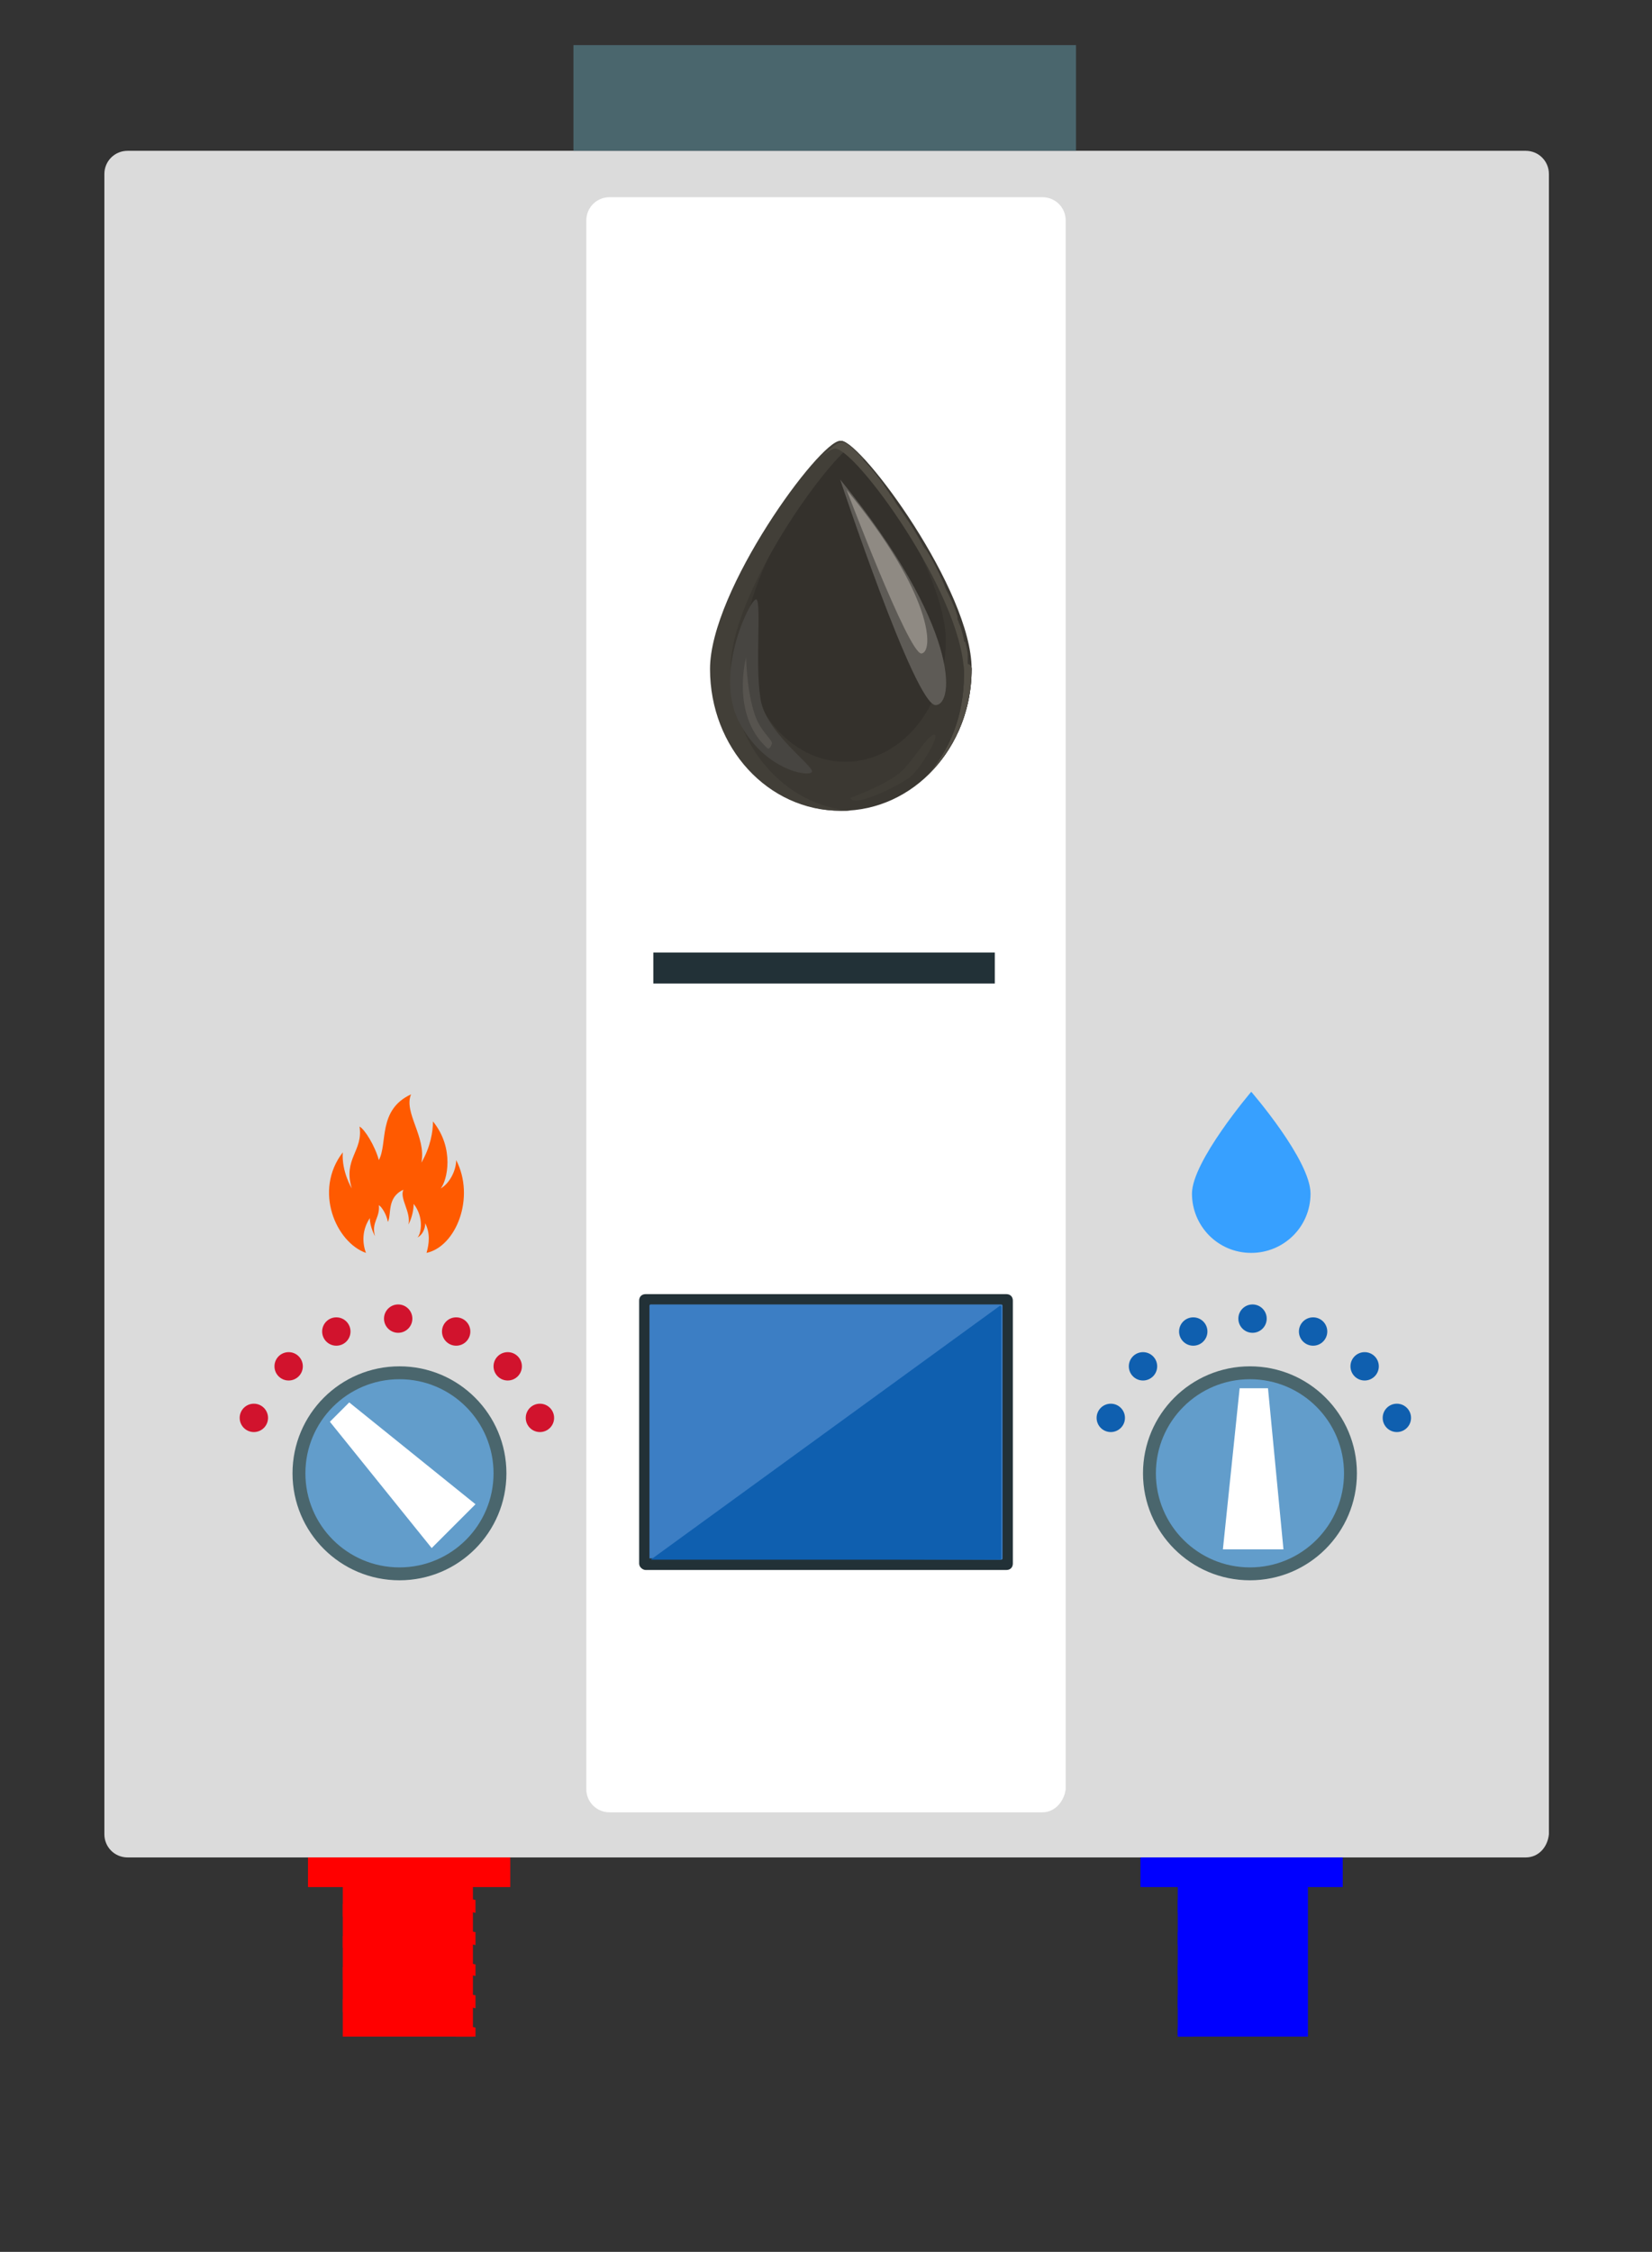 <?xml version="1.0" encoding="utf-8"?>
<!-- Generator: Adobe Illustrator 19.0.0, SVG Export Plug-In . SVG Version: 6.00 Build 0)  -->
<svg version="1.1" id="Layer_1" xmlns="http://www.w3.org/2000/svg" xmlns:xlink="http://www.w3.org/1999/xlink" x="0px" y="0px"
	 viewBox="-415 193.3 128.2 174.7" style="enable-background:new -415 193.3 128.2 174.7;" xml:space="preserve">
<rect x="-415" y="193.3" width="128.2" height="174.7" fill="#333333" stroke="none"/>
<style type="text/css">
	.st0{fill:#DBDBDB;}
	.st1{fill:#FFFFFF;}
	.st2{fill:#4A666D;}
	.st3{fill:#223137;}
	.st4{fill:#D1132D;}
	.st5{fill:#FF5A00;}
	.st6{fill:#3C7EC4;}
	.st7{fill:#0F5FAF;}
	.st8{fill:#629DCB;}
	.st9{fill:#37A0FF;}
	.st10{fill:#0000FF;}
	.st11{fill:#FF0000;}
	.st12{fill:#3B3832;}
	.st13{fill:#34312C;}
	.st14{fill:#1C1A18;}
	.st15{fill:#423F38;}
	.st16{fill:#5E5B56;}
	.st17{fill:#8F8A83;}
	.st18{fill:#474541;}
	.st19{fill:#524E45;}
	.st20{fill:#403D36;}
	.st21{fill:#57544F;}
</style>
<g>
	<g>
		<path id="XMLID_344_" class="st0" d="M-296.6,337.4h-108.5c-1,0-1.8-0.8-1.8-1.8V206.8c0-1,0.8-1.8,1.8-1.8h108.5
			c1,0,1.8,0.8,1.8,1.8v128.8C-294.9,336.6-295.6,337.4-296.6,337.4z"/>
		<path id="XMLID_395_" class="st1" d="M-334.1,333.9h-33.6c-1,0-1.8-0.8-1.8-1.8V210.4c0-1,0.8-1.8,1.8-1.8h33.6
			c1,0,1.8,0.8,1.8,1.8v121.7C-332.4,333-333.1,333.9-334.1,333.9z"/>
		<rect id="XMLID_394_" x="-370.5" y="196.8" class="st2" width="39" height="8.2"/>
		<rect id="XMLID_393_" x="-364.3" y="267.2" class="st3" width="26.5" height="2.4"/>
		<g id="XMLID_385_">
			<circle id="XMLID_392_" class="st4" cx="-384.1" cy="295.6" r="1.1"/>
			<circle id="XMLID_391_" class="st4" cx="-388.9" cy="296.6" r="1.1"/>
			<circle id="XMLID_390_" class="st4" cx="-392.6" cy="299.3" r="1.1"/>
			<circle id="XMLID_389_" class="st4" cx="-395.3" cy="303.3" r="1.1"/>
			<circle id="XMLID_388_" class="st4" cx="-379.6" cy="296.6" r="1.1"/>
			<circle id="XMLID_387_" class="st4" cx="-375.6" cy="299.3" r="1.1"/>
			<circle id="XMLID_386_" class="st4" cx="-373.1" cy="303.3" r="1.1"/>
		</g>
		<path id="XMLID_384_" class="st5" d="M-379.6,283.3c0,0.8-0.5,1.8-1.2,2.2c0.5-0.6,1.1-3.1-0.6-5.2c0,0.8-0.2,2-0.9,3.2
			c0.4-2-1.4-3.9-0.8-5.3c-2.6,1.2-1.8,3.8-2.5,5.1c-0.3-1.1-1.1-2.4-1.5-2.6c0.3,1.9-1.3,2.5-0.6,4.8c0,0-0.8-1.3-0.7-2.8
			c-2.3,3-0.5,7,1.8,7.8c-0.3-0.8-0.3-1.8,0.3-2.7c0,0.7,0.4,1.4,0.4,1.4c-0.3-1.1,0.4-1.4,0.3-2.4c0.2,0.1,0.6,0.7,0.7,1.3
			c0.3-0.6-0.1-1.9,1.2-2.5c-0.3,0.7,0.6,1.7,0.4,2.7c0.3-0.6,0.4-1.2,0.4-1.6c0.8,1,0.6,2.3,0.3,2.6c0.4-0.2,0.6-0.7,0.6-1.1
			c0.4,0.8,0.3,1.6,0.1,2.3C-379.6,290-378.1,286.2-379.6,283.3z"/>
		<path id="XMLID_343_" class="st3" d="M-365.4,314.6v-20.4c0-0.3,0.2-0.5,0.5-0.5h28c0.3,0,0.5,0.2,0.5,0.5v20.4
			c0,0.3-0.2,0.5-0.5,0.5h-28C-365.1,315.1-365.4,314.9-365.4,314.6z"/>
		<path id="XMLID_342_" class="st6" d="M-364.6,314.2v-19.6c0,0,0-0.1,0.1-0.1h27.2c0,0,0.1,0,0.1,0.1v19.6c0,0,0,0.1-0.1,0.1
			L-364.6,314.2C-364.6,314.3-364.6,314.3-364.6,314.2z"/>
		<path id="XMLID_381_" class="st7" d="M-364.5,314.3h27.1c0.1,0,0.1-0.1,0.1-0.1v-19.5c0,0,0-0.1-0.1-0.1L-364.5,314.3
			C-364.6,314.3-364.5,314.3-364.5,314.3z"/>
		<circle id="XMLID_380_" class="st2" cx="-384" cy="307.6" r="8.3"/>
		<circle id="XMLID_379_" class="st8" cx="-384" cy="307.6" r="7.3"/>
		<polygon id="XMLID_378_" class="st1" points="-387.9,302.1 -388.6,302.8 -389.4,303.6 -381.5,313.4 -379.8,311.7 -378.1,310 		"/>
		<g id="XMLID_370_">
			<circle id="XMLID_377_" class="st7" cx="-317.8" cy="295.6" r="1.1"/>
			<circle id="XMLID_376_" class="st7" cx="-313.1" cy="296.6" r="1.1"/>
			<circle id="XMLID_375_" class="st7" cx="-309.1" cy="299.3" r="1.1"/>
			<circle id="XMLID_374_" class="st7" cx="-306.6" cy="303.3" r="1.1"/>
			<circle id="XMLID_373_" class="st7" cx="-322.4" cy="296.6" r="1.1"/>
			<circle id="XMLID_372_" class="st7" cx="-326.3" cy="299.3" r="1.1"/>
			<circle id="XMLID_371_" class="st7" cx="-328.8" cy="303.3" r="1.1"/>
		</g>
		<circle id="XMLID_369_" class="st2" cx="-318" cy="307.6" r="8.3"/>
		<circle id="XMLID_368_" class="st8" cx="-318" cy="307.6" r="7.3"/>
		<polygon id="XMLID_367_" class="st1" points="-318.8,301 -317.8,301 -316.6,301 -315.4,313.5 -317.8,313.5 -320.1,313.5 		"/>
		<path id="XMLID_366_" class="st9" d="M-313.3,285.9c0,2.6-2.1,4.6-4.6,4.6c-2.6,0-4.6-2.1-4.6-4.6s4.6-7.9,4.6-7.9
			S-313.3,283.3-313.3,285.9z"/>
		<g id="XMLID_357_">
			<rect id="XMLID_365_" x="-323.6" y="337.4" class="st10" width="10.1" height="13.9"/>
			<g id="XMLID_359_">
				<polygon id="XMLID_364_" class="st10" points="-313.6,348.4 -323.6,350.6 -323.6,351.3 -322.4,351.3 -313.6,349.4 				"/>
				<polygon id="XMLID_363_" class="st10" points="-313.6,345.9 -323.6,348.1 -323.6,349.1 -313.6,346.9 				"/>
				<polygon id="XMLID_362_" class="st10" points="-313.6,343.5 -323.6,345.7 -323.6,346.6 -313.6,344.4 				"/>
				<polygon id="XMLID_361_" class="st10" points="-313.6,341 -323.6,343.2 -323.6,344.2 -313.6,342 				"/>
				<polygon id="XMLID_360_" class="st10" points="-313.6,338.5 -323.6,340.7 -323.6,341.7 -313.6,339.5 				"/>
			</g>
			<rect id="XMLID_358_" x="-326.5" y="337.4" class="st10" width="15.7" height="2.3"/>
		</g>
		<g id="XMLID_348_">
			<rect id="XMLID_356_" x="-388.4" y="337.4" class="st11" width="10.1" height="13.9"/>
			<g id="XMLID_350_">
				<polygon id="XMLID_355_" class="st11" points="-388.4,348.4 -378.1,350.6 -378.1,351.3 -379.6,351.3 -388.4,349.4 				"/>
				<polygon id="XMLID_354_" class="st11" points="-388.4,345.9 -378.1,348.1 -378.1,349.1 -388.4,346.9 				"/>
				<polygon id="XMLID_353_" class="st11" points="-388.4,343.5 -378.1,345.7 -378.1,346.6 -388.4,344.4 				"/>
				<polygon id="XMLID_352_" class="st11" points="-388.4,341 -378.1,343.2 -378.1,344.2 -388.4,342 				"/>
				<polygon id="XMLID_351_" class="st11" points="-388.4,338.5 -378.1,340.7 -378.1,341.7 -388.4,339.5 				"/>
			</g>
			<rect id="XMLID_349_" x="-391.1" y="337.4" class="st11" width="15.7" height="2.3"/>
		</g>
		<g id="XMLID_12_">
			<path id="XMLID_10_" class="st12" d="M-339.6,245.2c0,6.1-4.5,11-10.1,11s-10.1-4.9-10.1-11s8.5-17.7,10.1-17.7
				C-348.1,227.6-339.6,239.1-339.6,245.2z"/>
			<path id="XMLID_9_" class="st13" d="M-341.6,243c0,5.2-3.5,9.4-7.8,9.4s-7.8-4.2-7.8-9.4s6.5-15.1,7.8-15.1
				C-348.1,228-341.6,237.8-341.6,243z"/>
			<path id="XMLID_8_" class="st14" d="M-339.6,245.2c0,3.4-1.4,6.4-3.6,8.4c1.9-2,3-4.8,3-7.9c0-0.1,0-0.3,0-0.4c0-0.2,0-0.4,0-0.6
				c0-4.8-5.4-13.1-8.4-16.3c0.1,0.1,0.3,0.3,0.4,0.4c0.1,0.1,0.1,0.1,0.1,0.2c0.5,0.5,1,1.1,1.5,1.8c0.1,0.1,0.1,0.2,0.2,0.3
				s0.1,0.2,0.2,0.3s0.1,0.2,0.2,0.3l0.1,0.1c0.1,0.2,0.2,0.3,0.3,0.5c0.7,1,1.4,2,2,3.1c0.1,0.2,0.2,0.4,0.4,0.6
				c0.5,0.8,0.9,1.6,1.3,2.5c0.1,0.2,0.1,0.3,0.2,0.5c0.3,0.6,0.6,1.2,0.8,1.8c0,0.1,0.1,0.2,0.1,0.4v0.1c0,0.1,0.1,0.2,0.1,0.3
				c0.2,0.4,0.3,0.9,0.4,1.3c0,0.1,0,0.2,0.1,0.2c0.1,0.4,0.2,0.7,0.2,1.1c0,0.1,0,0.2,0,0.3s0,0.2,0,0.3
				C-339.6,244.9-339.6,245.1-339.6,245.2z"/>
			<path id="XMLID_7_" class="st15" d="M-349,256.2c-0.3,0-0.5,0-0.8,0c-5.6,0-10.1-4.9-10.1-11s8.5-17.7,10.1-17.7
				c0.2,0,0.4,0.1,0.8,0.4c-2.6,2.1-9.3,11.8-9.3,17.2C-358.3,251.1-354.1,255.8-349,256.2z"/>
			<path id="XMLID_6_" class="st16" d="M-349.8,230.5c0,0,5.8,17.5,7.4,17.5C-340.9,248-340.5,241.9-349.8,230.5z"/>
			<path id="XMLID_5_" class="st17" d="M-349.3,231.3c0,0,4.8,12.7,5.8,12.7C-342.5,243.9-342.6,239.4-349.3,231.3z"/>
			<path id="XMLID_4_" class="st18" d="M-356.3,239.8c-0.4-0.2-3.3,5.6-1.4,9.4c1.9,3.8,5.4,4.4,5.7,4c0.3-0.4-3.7-3.1-4-5.8
				C-356.4,244.8-355.9,240.1-356.3,239.8z"/>
			<path id="XMLID_3_" class="st19" d="M-339.6,245.2c0,3.4-1.4,6.4-3.6,8.4c1.9-2,3-4.8,3-7.9c0-0.1,0-0.3,0-0.4
				c-0.3-6.1-8.4-17.2-10-17.2c-0.2,0-0.7,0.3-1.2,0.8c0.8-0.8,1.4-1.3,1.7-1.3c0.3,0,0.7,0.3,1.2,0.8c0.1,0.1,0.3,0.3,0.4,0.4
				c0.1,0.1,0.1,0.1,0.1,0.2c0.5,0.5,1,1.1,1.5,1.8c0.1,0.1,0.1,0.2,0.2,0.3s0.1,0.2,0.2,0.3s0.1,0.2,0.2,0.3l0.1,0.1
				c0.1,0.2,0.2,0.3,0.3,0.5c0.7,1,1.4,2,2,3.1c0.1,0.2,0.2,0.4,0.4,0.6c0.5,0.8,0.9,1.6,1.3,2.5c0.1,0.2,0.1,0.3,0.2,0.5
				c0.3,0.6,0.6,1.2,0.8,1.8c0,0.1,0.1,0.2,0.1,0.4v0.1c0,0.1,0.1,0.2,0.1,0.3c0.2,0.4,0.3,0.9,0.4,1.3c0,0.1,0,0.2,0.1,0.2
				c0.1,0.4,0.2,0.7,0.2,1.1c0,0.1,0,0.2,0,0.3s0,0.2,0,0.3C-339.6,244.9-339.6,245.1-339.6,245.2z"/>
			<path id="XMLID_2_" class="st20" d="M-349,255.2c0,0,3-1.1,4-2.1c1.1-1.1,2-2.8,2.5-2.8s-1.1,2.7-1.9,3.3
				C-345.3,254.3-348.8,256-349,255.2z"/>
			<path id="XMLID_1_" class="st21" d="M-357.1,244.3c0,0-1.2,4.4,1.6,7c0,0,0.2,0.3,0.4-0.3c0.1-0.3-1-1-1.4-2.5
				C-357.1,246.6-357.1,244-357.1,244.3z"/>
		</g>
	</g>
</g>
</svg>
